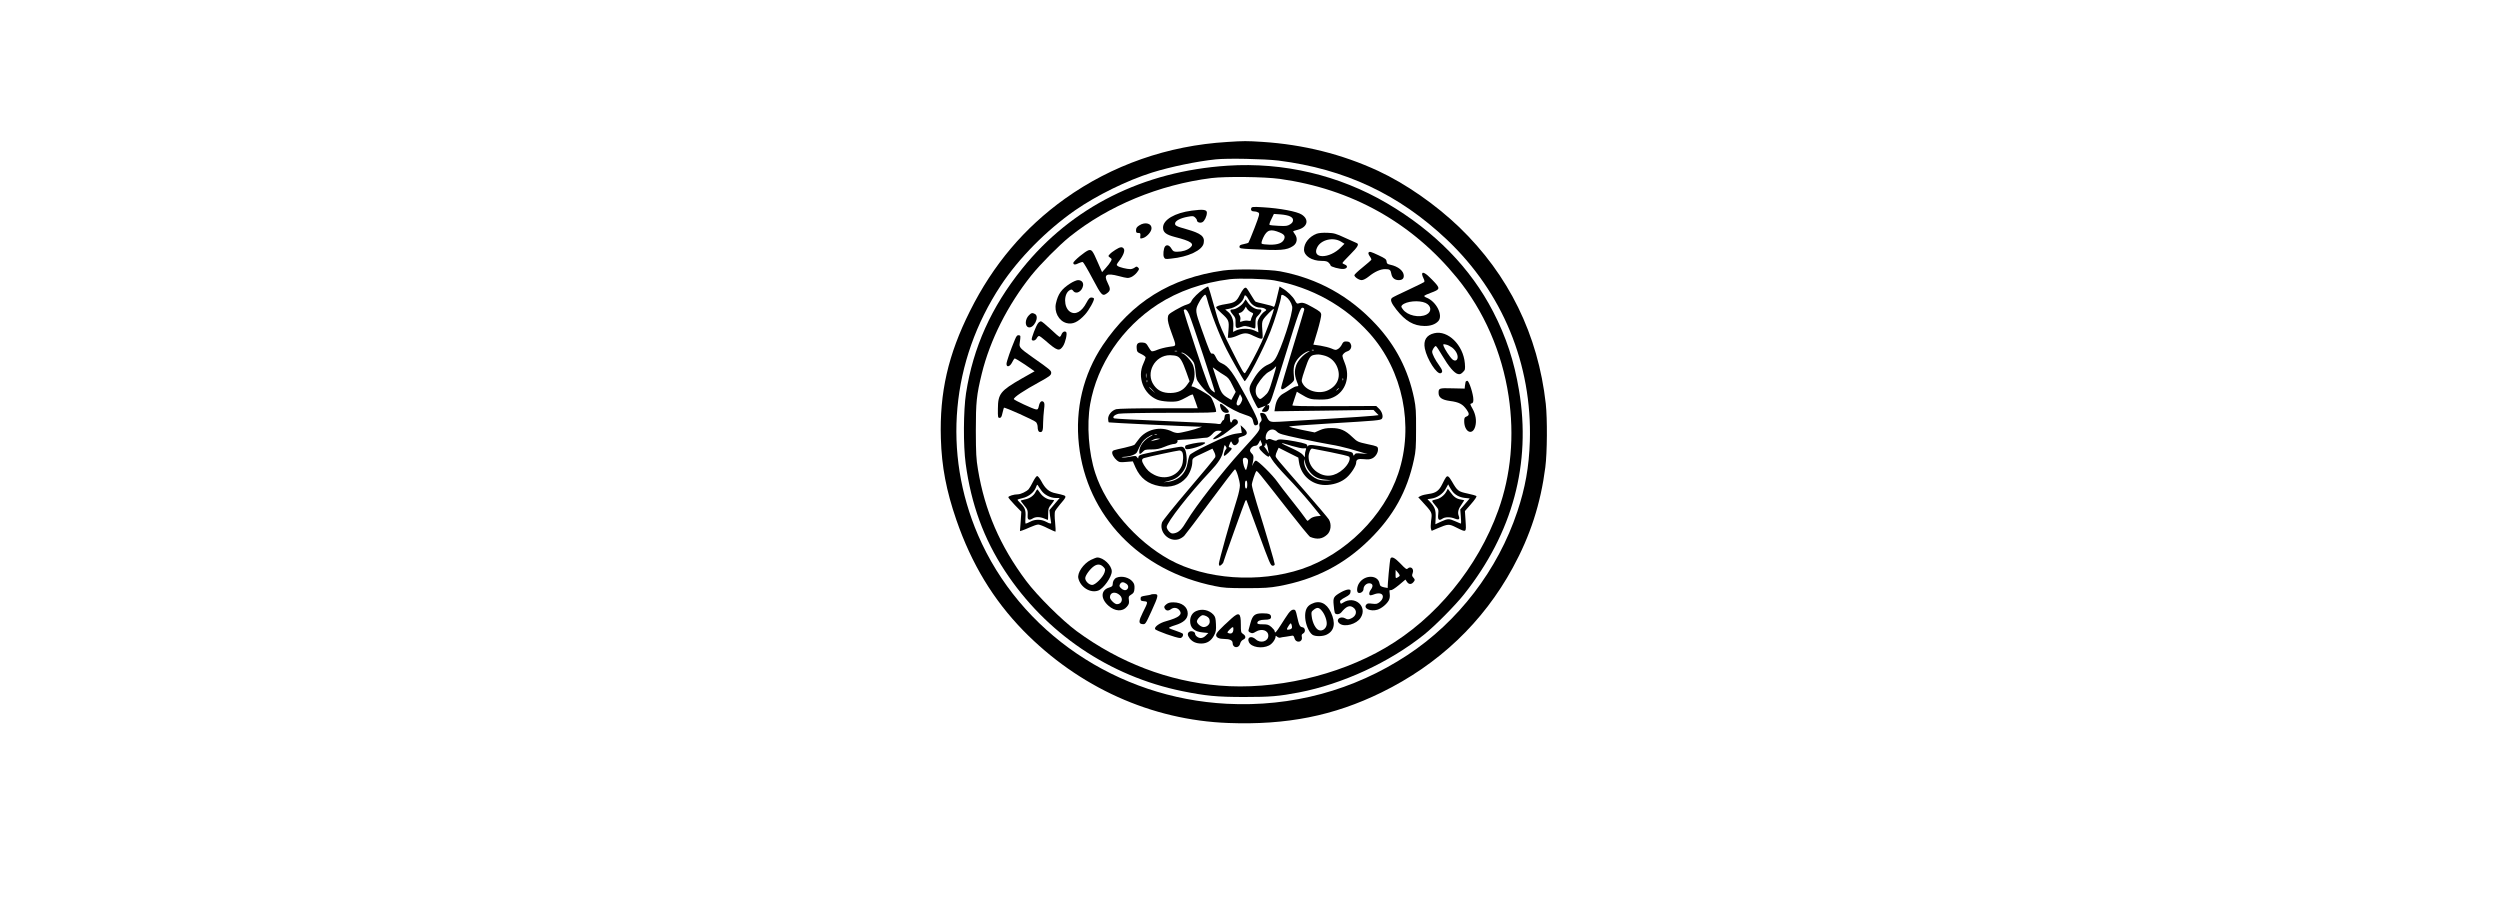 <?xml version="1.0" encoding="UTF-8" standalone="yes"?>
<svg version="1.0" xmlns="http://www.w3.org/2000/svg" width="100%" height="100mm" viewBox="0 0 1024 1008" preserveAspectRatio="xMidYMid meet">
  <g transform="translate(0,1008) scale(0.1,-0.1)" fill="#000000" stroke="none">
    <path d="M4870 8529 c-648 -39 -1258 -253 -1772 -620 -444 -318 -784 -720
-1037 -1227 -239 -477 -333 -889 -318 -1392 9 -308 59 -569 169 -889 166 -481
403 -872 732 -1210 606 -619 1400 -978 2239 -1009 637 -24 1151 78 1672 333
626 306 1111 767 1435 1362 192 351 305 700 356 1098 21 160 23 530 5 695 -84
753 -405 1408 -946 1929 -258 247 -584 474 -885 614 -393 182 -815 288 -1265
317 -174 11 -198 11 -385 -1z m560 -203 c728 -92 1319 -370 1841 -864 609
-577 932 -1363 906 -2202 -9 -281 -50 -510 -137 -770 -213 -637 -645 -1201
-1200 -1566 -587 -386 -1265 -569 -1974 -532 -1198 62 -2260 782 -2717 1843
-387 900 -296 1901 249 2727 198 299 498 602 812 821 235 163 567 326 840 412
202 63 491 123 695 144 127 14 536 5 685 -13z"/>
    <path d="M4875 8270 c-922 -60 -1703 -452 -2244 -1125 -337 -419 -535 -859
-613 -1360 -29 -188 -31 -573 -4 -770 60 -444 198 -821 428 -1171 446 -680
1141 -1151 1938 -1314 257 -52 378 -64 680 -64 279 0 376 8 595 50 476 92 986
327 1365 630 120 96 342 320 440 444 530 669 733 1425 599 2225 -53 319 -141
585 -283 860 -246 477 -638 878 -1159 1184 -525 308 -1131 451 -1742 411z
m570 -144 c786 -110 1442 -477 1936 -1081 294 -359 492 -813 564 -1292 65
-433 27 -859 -113 -1248 -223 -622 -681 -1180 -1235 -1503 -524 -306 -1211
-462 -1814 -411 -554 46 -1088 250 -1556 594 -161 119 -431 387 -553 550 -285
381 -452 768 -526 1218 -19 114 -22 172 -23 422 0 316 8 389 65 623 90 368
284 751 540 1072 102 127 304 330 420 424 424 340 979 569 1550 641 155 19
578 14 745 -9z"/>
    <path d="M5134 7807 c-9 -24 4 -37 35 -37 15 0 34 -6 43 -12 15 -12 11 -28
-42 -167 -33 -85 -63 -158 -67 -162 -4 -4 -28 -11 -53 -16 -35 -7 -45 -13 -45
-28 0 -19 10 -21 135 -27 316 -17 381 -12 451 35 44 29 52 85 19 129 -12 16
-20 31 -18 32 1 2 24 9 50 16 106 28 128 111 43 166 -52 34 -237 69 -427 80
-102 6 -118 5 -124 -9z m424 -91 c23 -12 32 -23 32 -41 0 -18 -10 -32 -32 -46
-29 -18 -45 -20 -126 -16 -51 2 -96 7 -99 11 -4 4 5 32 21 63 l27 56 72 -5
c40 -3 87 -12 105 -22z m-110 -177 c48 -21 59 -40 44 -74 -19 -41 -68 -59
-156 -58 -43 1 -83 6 -88 11 -6 6 0 30 17 67 41 86 80 97 183 54z"/>
    <path d="M4484 7779 c-185 -24 -314 -100 -314 -185 0 -52 31 -77 130 -103 177
-45 217 -73 167 -116 -32 -28 -85 -45 -144 -45 -36 0 -43 4 -62 35 -21 36 -50
46 -69 23 -17 -22 -24 -95 -12 -118 11 -21 17 -22 78 -15 188 18 342 91 356
169 14 73 -27 106 -184 151 -118 33 -132 41 -128 67 4 27 59 56 137 70 54 10
63 10 81 -7 11 -10 20 -24 20 -31 0 -22 34 -34 60 -21 23 12 48 63 49 103 1
34 -39 40 -165 23z"/>
    <path d="M3909 7617 c-26 -17 -34 -30 -34 -52 0 -25 4 -30 25 -30 22 0 25 -4
22 -32 -3 -32 -3 -32 30 -23 37 11 84 60 91 96 11 62 -67 86 -134 41z"/>
    <path d="M5849 7527 c-82 -31 -139 -102 -139 -174 0 -68 85 -123 191 -123 46
0 64 -5 79 -20 11 -11 20 -24 20 -30 0 -14 104 -42 142 -38 42 4 51 34 14 48
-14 5 -26 13 -26 17 0 5 38 46 85 93 84 84 101 115 68 126 -10 4 -67 29 -127
57 -99 46 -118 51 -190 54 -51 2 -94 -2 -117 -10z m266 -87 l37 -23 -39 -39
c-126 -129 -325 -128 -258 2 42 82 174 113 260 60z"/>
    <path d="M3650 7351 c-25 -15 -53 -37 -63 -49 -18 -19 -18 -20 4 -36 21 -14
22 -17 8 -42 -8 -15 -32 -48 -55 -72 l-40 -45 -48 109 c-54 125 -65 139 -98
131 -36 -10 -168 -119 -168 -139 0 -22 21 -23 61 -2 17 8 36 13 43 11 7 -3 55
-84 106 -181 101 -191 109 -198 164 -155 32 26 33 46 1 109 -46 91 -15 110
122 74 92 -24 101 -25 135 -11 19 8 48 31 63 51 26 34 27 39 13 53 -15 14 -18
14 -39 -1 -13 -9 -33 -16 -46 -16 -37 0 -120 20 -138 34 -16 12 -15 16 18 59
45 59 64 112 47 132 -18 22 -39 18 -90 -14z"/>
    <path d="M6414 7319 c-3 -6 3 -24 15 -40 12 -16 19 -33 16 -38 -3 -5 -46 -42
-95 -82 -50 -40 -90 -78 -90 -85 0 -20 50 -54 80 -54 17 0 47 15 78 40 64 52
127 80 177 80 52 0 61 -7 69 -52 8 -44 37 -68 81 -68 37 0 55 16 55 47 0 53
-62 103 -147 121 -32 7 -39 12 -41 36 -3 24 -14 33 -87 67 -89 42 -100 45
-111 28z"/>
    <path d="M4828 7125 c-578 -82 -999 -344 -1317 -817 -212 -317 -303 -696 -260
-1086 85 -778 663 -1379 1484 -1544 95 -20 142 -23 345 -23 199 0 254 4 355
22 397 73 712 234 991 509 260 256 411 527 485 874 20 91 23 135 23 330 1 195
-2 240 -21 336 -64 312 -199 575 -417 810 -288 310 -635 502 -1047 580 -117
22 -491 28 -621 9z m557 -108 c410 -77 771 -277 1041 -578 364 -406 488 -1011
314 -1530 -156 -467 -579 -885 -1055 -1045 -468 -156 -1050 -115 -1445 103
-367 203 -692 581 -810 944 -73 221 -95 529 -56 754 77 435 349 836 739 1090
222 144 494 239 787 275 104 12 389 5 485 -13z"/>
    <path d="M4615 6924 c-56 -38 -122 -102 -135 -134 -8 -19 -23 -29 -53 -38 -23
-6 -78 -33 -122 -59 -77 -46 -80 -49 -83 -88 -2 -28 9 -75 37 -150 61 -170 63
-151 -24 -164 -42 -6 -99 -21 -126 -32 -27 -12 -55 -19 -63 -16 -7 3 -24 25
-37 49 -21 38 -29 43 -62 46 -52 4 -69 -12 -65 -62 3 -38 6 -43 51 -64 26 -12
47 -29 47 -36 0 -8 -11 -38 -25 -68 -69 -148 1 -331 151 -394 50 -21 178 -29
229 -15 22 6 66 26 98 45 31 19 59 30 63 25 3 -5 16 -41 29 -79 l24 -70 -427
0 c-260 0 -441 -4 -464 -10 -48 -14 -88 -61 -88 -105 0 -19 4 -36 8 -39 7 -4
843 -44 987 -47 l30 0 -25 -10 c-50 -21 -206 -59 -238 -59 -18 0 -46 7 -61 15
-126 64 -286 27 -368 -85 -18 -25 -37 -50 -43 -57 -5 -6 -53 -21 -107 -33
-131 -29 -130 -29 -137 -46 -8 -21 18 -67 51 -94 25 -20 36 -22 100 -16 l73 6
30 -68 c53 -116 134 -179 261 -202 119 -22 224 11 293 92 38 44 66 118 66 174
0 39 3 42 123 97 l97 46 19 -37 c12 -24 16 -44 11 -57 -4 -11 -134 -168 -289
-349 -165 -194 -285 -343 -292 -363 -34 -105 74 -216 181 -184 20 6 48 23 62
38 15 16 144 186 286 378 143 193 263 349 268 348 16 -2 53 -126 54 -175 0
-26 -13 -89 -29 -140 -73 -232 -201 -689 -201 -718 0 -11 4 -20 9 -20 12 0 41
29 41 41 0 11 228 648 239 668 5 7 10 10 13 5 3 -5 63 -168 133 -361 119 -325
131 -353 152 -353 15 0 23 6 23 17 0 17 -93 333 -196 664 -30 97 -54 188 -54
202 0 26 36 135 49 150 8 8 20 -6 339 -414 127 -163 239 -300 249 -304 76 -31
132 -24 185 24 42 37 51 113 20 166 -12 19 -131 160 -264 312 -316 362 -318
364 -318 384 0 10 7 34 17 53 l16 35 107 -54 108 -54 7 -48 c23 -158 158 -265
317 -250 82 7 153 35 205 81 48 42 103 128 103 162 0 35 21 45 87 38 45 -5 67
-2 91 10 37 19 64 66 60 104 -3 25 -8 28 -113 50 -108 24 -111 25 -167 78 -78
75 -133 98 -228 98 -57 0 -88 -6 -129 -24 l-54 -24 -144 29 c-78 16 -140 32
-135 36 4 4 203 19 442 33 520 31 556 34 571 52 18 22 2 78 -32 110 l-30 29
-461 -2 c-349 -1 -459 1 -455 10 2 7 14 43 26 80 l23 68 36 -22 c96 -58 113
-63 212 -64 79 0 104 4 148 24 136 61 190 222 127 376 -14 33 -25 67 -25 76 0
19 27 44 58 53 28 9 45 41 36 69 -9 28 -22 37 -57 37 -21 0 -31 -7 -43 -33 -9
-19 -28 -41 -42 -49 -23 -14 -29 -14 -70 4 -25 11 -80 25 -123 32 l-77 11 45
149 c24 82 43 163 41 179 -3 26 -14 36 -91 79 -90 51 -114 58 -154 44 -19 -6
-25 -1 -42 32 -21 41 -86 104 -139 134 l-29 18 -28 -116 c-21 -91 -29 -113
-40 -104 -7 6 -51 19 -98 29 -47 10 -90 22 -96 25 -6 4 -29 38 -51 76 -22 38
-45 72 -51 75 -16 10 -38 -14 -70 -77 -36 -70 -55 -84 -141 -98 -78 -12 -118
-25 -118 -39 0 -5 26 -33 59 -63 80 -73 84 -83 76 -184 l-7 -84 26 0 c14 0 51
11 82 25 73 32 102 32 174 -5 33 -16 69 -30 80 -30 21 0 21 3 15 88 -6 70 -4
95 8 118 18 34 117 133 117 117 0 -24 -85 -255 -134 -363 -48 -106 -147 -291
-178 -333 -12 -16 -28 10 -146 245 -101 200 -139 288 -161 368 -73 260 -94
330 -100 330 -3 0 -24 -12 -46 -26z m35 -106 c39 -150 133 -395 214 -555 39
-79 183 -333 196 -346 16 -17 203 341 283 543 47 117 117 346 117 381 0 24 15
24 50 -1 35 -25 61 -64 71 -109 13 -60 -122 -476 -187 -574 -16 -25 -41 -45
-72 -58 -62 -26 -115 -79 -163 -161 -58 -98 -58 -108 -5 -221 25 -53 50 -97
56 -97 6 0 26 7 46 15 l35 14 -21 -26 c-27 -35 -25 -43 10 -43 31 0 50 22 50
59 0 15 -5 19 -17 14 -12 -3 -10 1 5 12 30 22 21 -4 184 520 155 501 169 538
195 533 12 -2 17 -11 15 -23 -2 -11 -60 -203 -128 -426 -68 -223 -124 -413
-124 -422 0 -32 20 -26 82 22 50 38 62 53 60 72 -11 102 -7 145 21 191 28 48
91 100 137 112 18 5 16 1 -10 -13 -52 -29 -107 -91 -125 -140 -24 -69 -19
-121 20 -213 5 -14 2 -18 -15 -18 -12 0 -40 -13 -63 -28 -23 -16 -61 -39 -84
-52 -48 -26 -78 -76 -89 -149 l-7 -44 541 7 541 8 28 -29 28 -28 -60 -7 c-33
-4 -253 -19 -490 -33 -236 -14 -475 -28 -530 -32 -110 -6 -116 -4 -146 62 -10
21 -22 31 -42 33 -30 4 -32 -1 -16 -47 9 -27 8 -35 -6 -51 -13 -14 -16 -28
-11 -51 7 -37 -6 -54 -198 -264 -198 -216 -503 -608 -595 -764 -56 -95 -88
-127 -139 -137 -24 -5 -36 -1 -56 19 -14 15 -26 37 -26 50 0 49 251 370 476
608 85 90 126 153 139 213 18 86 15 80 30 60 11 -16 11 -22 1 -34 -17 -20 -29
-70 -17 -70 13 0 81 65 81 78 0 6 -8 12 -18 14 -17 3 -18 6 -4 38 14 34 15 34
25 13 14 -31 34 -36 58 -12 14 14 19 28 15 44 -5 21 -1 25 33 35 70 19 74 46
16 100 l-28 25 7 -42 6 -42 -47 -6 c-73 -9 -144 -37 -334 -130 -103 -49 -179
-93 -187 -105 -7 -12 -18 -50 -23 -84 -19 -119 -99 -196 -219 -210 l-45 -5 50
13 c72 18 108 40 149 88 44 51 60 105 53 178 -7 79 -24 110 -59 110 -36 0
-415 -76 -445 -90 -13 -5 -23 -17 -23 -27 0 -15 -1 -15 -14 2 -12 17 -18 17
-73 6 -32 -7 -70 -11 -84 -8 -18 3 -16 5 11 6 70 3 134 26 146 52 44 98 64
126 108 157 27 17 53 32 60 32 6 -1 -5 -9 -24 -19 -70 -37 -120 -106 -120
-166 0 -31 9 -31 39 0 20 22 31 25 95 25 56 0 87 6 145 30 40 17 86 30 101 30
26 0 46 22 36 38 -2 4 26 8 62 9 37 0 105 6 152 11 47 6 96 11 109 11 14 1 37
16 58 38 26 30 41 38 68 38 19 0 35 -3 35 -7 0 -3 -23 -23 -52 -44 -28 -21
-46 -40 -40 -42 20 -6 96 34 158 84 34 27 74 58 89 69 22 16 26 25 21 43 -10
29 -52 30 -61 2 -11 -33 -25 -12 -25 36 0 44 -1 45 -27 42 -23 -2 -29 -8 -31
-35 -2 -18 -8 -33 -13 -33 -5 0 -14 -10 -20 -23 -10 -22 -14 -23 -62 -15 -29
4 -286 17 -572 29 -285 12 -527 24 -537 28 -28 10 -1 40 47 51 22 5 271 10
553 10 431 0 512 2 512 14 0 35 -42 144 -62 163 -38 34 -186 116 -201 110 -9
-3 -7 7 7 36 26 53 27 135 3 199 -18 45 -94 128 -118 128 -7 0 -10 3 -7 6 16
15 108 -60 134 -108 8 -15 17 -62 20 -105 6 -71 10 -83 46 -130 55 -73 112
-123 215 -189 126 -82 199 -120 275 -144 74 -24 83 -31 93 -77 8 -37 16 -46
39 -37 34 13 15 65 -116 308 -142 264 -192 334 -263 365 -35 15 -50 30 -67 66
-16 34 -27 45 -40 42 -19 -5 -24 7 -119 273 -66 185 -68 203 -34 271 27 54 62
99 76 99 5 0 13 -19 19 -42z m461 -20 c24 -47 72 -78 120 -78 19 0 44 -6 54
-14 18 -13 17 -14 -9 -31 -15 -10 -38 -37 -52 -61 -23 -39 -25 -51 -19 -104
l7 -60 -47 21 c-55 24 -150 23 -200 -2 l-30 -15 3 62 c4 70 -18 127 -63 162
l-26 21 38 7 c80 14 155 72 169 130 5 20 9 22 21 12 8 -6 23 -29 34 -50z
m-657 -150 c33 -76 289 -848 283 -854 -3 -3 -19 7 -36 23 -28 25 -48 78 -171
447 -77 230 -137 423 -134 427 13 22 37 5 58 -43z m1363 -394 c-3 -3 -12 -4
-19 -1 -8 3 -5 6 6 6 11 1 17 -2 13 -5z m-1494 -11 c-7 -2 -19 -2 -25 0 -7 3
-2 5 12 5 14 0 19 -2 13 -5z m1597 -44 c66 -15 115 -53 145 -112 54 -110 19
-216 -90 -269 -97 -48 -237 -11 -280 73 -16 29 -15 35 25 154 42 126 57 150
100 158 42 7 53 7 100 -4z m-1595 -11 c35 -16 58 -56 100 -174 l35 -99 -28
-40 c-41 -59 -98 -87 -180 -88 -83 -1 -139 25 -181 84 -97 133 8 329 175 329
29 0 65 -5 79 -12z m1046 -238 c-44 -147 -49 -157 -96 -199 -42 -36 -46 -37
-69 -12 -30 33 -32 94 -6 138 41 68 91 123 128 142 21 10 46 28 56 40 11 12
20 20 22 18 2 -1 -14 -59 -35 -127z m-528 29 c37 -22 52 -40 83 -104 l38 -76
-24 -44 -24 -44 -36 21 c-67 40 -78 59 -123 199 l-44 136 43 -31 c23 -17 63
-43 87 -57z m-856 -21 c-2 -13 -4 -5 -4 17 -1 22 1 32 4 23 2 -10 2 -28 0 -40z
m2150 -30 c-3 -8 -6 -5 -6 6 -1 11 2 17 5 13 3 -3 4 -12 1 -19z m-2140 -20
c-3 -8 -6 -5 -6 6 -1 11 2 17 5 13 3 -3 4 -12 1 -19z m59 -90 l29 -33 -32 29
c-31 28 -38 36 -30 36 2 0 16 -15 33 -32z m2034 18 c0 -2 -8 -10 -17 -17 -16
-13 -17 -12 -4 4 13 16 21 21 21 13z m-1066 -151 c-17 -36 -40 -46 -50 -21 -3
8 4 36 16 63 l21 48 15 -28 c13 -24 13 -31 -2 -62z m391 -321 c20 -22 53 -32
249 -74 125 -27 274 -56 334 -66 59 -9 152 -30 207 -46 55 -17 123 -37 150
-44 l50 -13 -67 5 c-56 5 -68 3 -76 -12 -9 -16 -10 -15 -16 4 -8 25 5 22 -238
67 -205 38 -237 41 -257 23 -8 -8 -11 -8 -8 -2 12 20 -15 31 -133 53 -126 23
-181 26 -196 11 -7 -7 -22 -5 -48 5 -29 12 -41 13 -52 4 -18 -15 -29 10 -20
46 16 64 79 84 121 39z m-1312 -31 c-7 -2 -19 -2 -25 0 -7 3 -2 5 12 5 14 0
19 -2 13 -5z m17 -52 c-14 -4 -38 -11 -55 -14 l-30 -7 25 15 c14 8 39 14 55
14 29 -1 29 -1 5 -8z m1118 -73 c-29 -12 -21 -32 27 -77 46 -42 65 -50 65 -28
0 6 14 -12 30 -42 17 -30 88 -113 167 -195 76 -78 189 -204 252 -281 l114
-140 -46 -5 c-28 -4 -55 -14 -70 -28 -13 -12 -26 -22 -29 -22 -3 0 -17 18 -31
39 -14 21 -79 106 -144 187 -66 82 -134 172 -153 199 -50 73 -216 237 -237
233 -9 -2 -22 -19 -30 -38 -7 -19 -11 -24 -8 -10 18 77 17 105 -4 124 -12 11
-21 26 -21 34 0 24 31 52 56 52 16 0 29 10 40 32 l16 32 13 -30 c10 -25 10
-30 -7 -36z m76 -17 c3 -22 9 -48 12 -58 3 -10 -2 -4 -12 12 -9 17 -23 38 -32
48 -9 11 -11 17 -4 17 7 0 12 7 12 16 0 30 17 4 24 -35z m262 18 c55 -16 113
-29 130 -27 30 4 31 2 23 -20 -5 -13 -9 -35 -9 -50 l0 -27 -23 27 c-12 16 -64
46 -120 71 -146 66 -146 72 -1 26z m422 -68 c106 -21 198 -43 204 -49 22 -22
-8 -87 -62 -136 -94 -84 -194 -95 -287 -33 -58 40 -93 102 -93 166 0 42 21 92
38 91 4 -1 94 -18 200 -39z m-1618 0 c15 -29 12 -106 -5 -149 -48 -114 -184
-159 -301 -99 -53 27 -80 53 -113 107 -27 45 -27 67 2 76 39 13 361 82 384 83
12 1 27 -8 33 -18z m718 -90 c2 -13 -2 -44 -9 -69 -12 -43 -12 -44 -25 -21
-16 31 -28 95 -19 109 12 20 50 7 53 -19z m660 -106 c47 -67 101 -98 184 -105
l73 -7 -61 -2 c-35 0 -77 5 -97 14 -83 34 -148 121 -146 195 1 33 2 33 10 -10
5 -25 21 -63 37 -85z m-668 -158 c0 -28 -4 -44 -12 -44 -9 0 -13 16 -13 44 0
28 4 43 13 43 8 0 12 -15 12 -43z"/>
    <path d="M4795 5638 c10 -45 33 -68 67 -68 39 0 36 21 -12 64 -50 45 -64 46
-55 4z"/>
    <path d="M4498 5235 c-37 -8 -72 -17 -78 -20 -13 -8 -13 -32 0 -40 25 -15 210
44 210 67 0 11 -54 8 -132 -7z"/>
    <path d="M5051 6777 c-22 -35 -86 -77 -119 -77 -34 0 -34 -17 0 -56 27 -31 32
-43 30 -83 -2 -67 5 -74 57 -54 43 17 53 16 144 -14 15 -5 17 2 17 54 0 52 3
62 29 87 16 15 31 37 34 47 4 16 0 19 -27 19 -40 0 -93 34 -122 78 l-22 32
-21 -33z m81 -108 c26 -11 27 -12 13 -40 -8 -15 -15 -35 -15 -43 0 -12 -7 -14
-30 -10 -16 4 -43 1 -61 -5 -30 -10 -31 -10 -25 15 4 16 1 35 -8 49 -14 22
-14 23 9 29 13 3 32 20 42 36 l17 30 15 -25 c8 -13 28 -29 43 -36z"/>
    <path d="M7000 7085 c0 -9 7 -30 16 -47 9 -17 12 -34 7 -39 -4 -4 -82 -42
-173 -85 -91 -42 -171 -81 -177 -87 -25 -19 -12 -55 46 -129 99 -126 189 -178
308 -179 65 -1 118 18 150 53 56 62 -22 216 -130 257 -16 6 -26 15 -23 20 3 4
34 19 68 31 111 41 112 47 16 146 -68 71 -108 92 -108 59z m37 -314 c65 -30
71 -96 11 -127 -78 -40 -210 -11 -258 57 -20 27 -21 32 -8 46 44 43 183 56
255 24z"/>
    <path d="M3154 6982 c-93 -60 -131 -113 -154 -216 -21 -94 31 -192 115 -215
66 -18 126 9 202 92 45 49 107 162 98 177 -4 6 -16 10 -29 10 -17 0 -29 -13
-52 -56 -52 -101 -123 -139 -182 -98 -69 48 -69 198 0 235 18 10 24 8 38 -10
30 -40 93 -7 106 56 7 37 -15 63 -55 63 -15 0 -55 -17 -87 -38z"/>
    <path d="M2705 6636 c-43 -43 -46 -118 -6 -131 59 -18 125 116 72 145 -29 15
-39 13 -66 -14z"/>
    <path d="M2806 6551 c-21 -23 -78 -170 -70 -182 10 -18 41 -9 54 16 7 14 19
25 25 25 7 0 37 -22 68 -49 131 -115 154 -122 194 -63 27 41 49 140 35 154
-16 16 -41 2 -52 -27 -5 -14 -14 -25 -20 -25 -5 0 -50 38 -99 85 -50 47 -96
85 -104 85 -8 0 -22 -8 -31 -19z"/>
    <path d="M7133 6440 c-86 -20 -121 -78 -103 -168 24 -118 132 -285 173 -269
26 10 21 34 -17 86 -42 57 -76 124 -76 148 0 21 27 63 40 63 6 0 37 -48 71
-106 70 -119 131 -191 171 -200 21 -5 33 0 54 21 25 25 26 30 21 97 -17 198
-185 364 -334 328z m194 -156 c40 -31 65 -76 61 -112 -4 -33 -32 -41 -59 -16
-26 23 -84 113 -94 143 -7 23 -6 24 26 17 18 -3 47 -18 66 -32z"/>
    <path d="M2551 6368 c-44 -104 -91 -239 -91 -263 0 -41 36 -32 60 14 11 22 23
42 28 45 5 3 56 -28 114 -67 l105 -73 -140 -79 c-234 -134 -260 -167 -261
-330 -1 -93 0 -100 19 -100 15 0 22 11 31 53 7 30 14 55 16 58 8 8 334 -138
351 -158 9 -11 17 -33 17 -48 0 -41 10 -60 30 -60 24 0 30 19 30 103 1 40 5
104 10 142 7 53 6 73 -4 83 -20 21 -42 4 -52 -41 -8 -37 -12 -42 -33 -39 -29
3 -241 102 -241 112 0 21 106 92 285 190 102 56 120 70 123 92 3 29 -5 36
-206 177 -133 94 -145 107 -138 151 12 83 12 85 -10 88 -17 2 -25 -7 -43 -50z"/>
    <path d="M7475 5908 c-2 -7 -5 -26 -7 -43 l-3 -30 -134 3 c-145 4 -151 2 -151
-50 0 -50 36 -76 123 -88 101 -13 141 -34 185 -97 29 -41 28 -61 -3 -73 -21
-8 -25 -16 -25 -50 0 -120 92 -164 121 -57 16 59 5 130 -30 192 -28 50 -29 53
-11 58 16 4 20 14 20 43 0 57 -47 204 -66 204 -8 0 -17 -6 -19 -12z"/>
    <path d="M2750 4818 c-17 -35 -39 -71 -48 -82 -24 -26 -87 -56 -119 -56 -42 0
-103 -19 -103 -32 0 -6 32 -44 71 -85 l71 -73 -7 -106 -8 -106 24 7 c13 4 53
20 88 36 35 16 74 29 88 29 13 0 60 -18 104 -41 45 -22 83 -39 85 -36 2 2 0
48 -5 101 -6 54 -6 108 -1 120 4 11 29 45 54 75 67 77 72 89 43 100 -13 5 -53
15 -88 22 -74 14 -115 49 -161 137 -16 28 -35 52 -43 52 -8 0 -28 -28 -45 -62z
m92 -98 c32 -46 100 -80 157 -80 l42 0 -56 -66 -56 -66 6 -57 c4 -31 9 -64 11
-73 7 -23 -7 -23 -55 3 -54 28 -118 28 -170 1 -23 -12 -46 -22 -51 -22 -5 0
-6 30 -3 68 6 77 -5 107 -56 156 -17 17 -31 33 -31 36 0 4 25 12 56 19 66 15
127 64 146 118 11 30 14 33 23 18 5 -10 22 -34 37 -55z"/>
    <path d="M2777 4705 c-19 -40 -65 -72 -117 -81 -19 -4 -38 -9 -43 -11 -4 -2
11 -25 33 -50 40 -46 45 -60 41 -121 -3 -40 17 -50 53 -27 32 21 80 21 128 1
21 -9 39 -16 40 -16 2 0 3 29 3 64 0 57 3 68 33 104 17 23 32 43 32 46 0 3
-12 6 -26 6 -41 0 -93 29 -122 69 -14 20 -29 39 -32 44 -3 4 -14 -9 -23 -28z"/>
    <path d="M7261 4866 c-6 -7 -25 -41 -41 -75 -35 -72 -70 -97 -149 -107 -31 -4
-69 -13 -85 -21 l-28 -15 33 -36 c125 -137 120 -127 107 -224 -4 -36 -5 -74
-1 -86 l8 -21 60 26 c122 51 126 52 210 10 111 -55 108 -57 100 72 l-7 108 67
77 c42 48 64 81 58 87 -5 5 -49 18 -98 28 -99 21 -110 29 -168 130 -35 60 -48
69 -66 47z m69 -152 c30 -41 78 -66 134 -73 l56 -6 -51 -60 -52 -60 6 -77 c4
-43 4 -78 2 -78 -2 0 -30 11 -61 25 -71 31 -81 31 -157 -3 l-62 -29 3 72 c4
80 -9 117 -60 171 l-29 31 40 6 c64 8 128 51 159 107 l27 49 15 -28 c8 -15 22
-36 30 -47z"/>
    <path d="M7266 4712 c-23 -44 -72 -81 -117 -88 -21 -4 -39 -11 -39 -16 0 -5
16 -29 36 -51 34 -40 35 -45 30 -95 -7 -60 7 -75 46 -48 28 20 88 20 135 1 44
-18 58 -9 43 30 -14 38 -5 75 31 124 16 23 29 43 29 45 0 2 -17 6 -37 9 -47 8
-77 28 -113 79 l-29 39 -15 -29z"/>
    <path d="M3382 3964 c-82 -41 -152 -143 -137 -202 24 -99 133 -165 218 -133
58 22 147 149 147 209 0 65 -90 152 -159 152 -9 0 -40 -12 -69 -26z m138 -79
c20 -21 21 -27 10 -61 -18 -52 -99 -134 -134 -134 -34 0 -76 41 -76 74 0 30
54 103 97 132 38 25 72 22 103 -11z"/>
    <path d="M6655 3980 c-8 -12 -35 -312 -30 -321 2 -3 -16 0 -40 5 -38 9 -44 14
-50 43 -17 94 -160 97 -222 4 -26 -38 -31 -99 -9 -107 24 -9 56 15 56 41 0 35
35 67 68 63 35 -4 40 -32 12 -70 -23 -31 -23 -64 0 -61 8 1 29 7 46 14 17 6
43 9 57 5 40 -10 37 -56 -4 -91 -29 -23 -37 -25 -83 -20 -42 6 -55 4 -66 -10
-34 -41 46 -78 120 -56 47 14 104 61 127 104 10 21 13 44 9 73 -5 36 -3 41 12
37 11 -2 44 19 89 56 l71 60 16 -24 c19 -30 47 -32 69 -7 21 23 21 31 0 54
-14 15 -15 24 -6 47 18 48 -22 82 -56 49 -10 -11 -25 0 -77 55 -61 63 -94 81
-109 57z m100 -191 c-4 -5 -15 -14 -26 -19 -18 -10 -19 -7 -19 37 l1 48 24
-28 c14 -16 23 -33 20 -38z"/>
    <path d="M3663 3770 c-26 -11 -43 -39 -43 -73 0 -19 -8 -26 -40 -36 -91 -27
-94 -121 -6 -198 71 -63 154 -67 201 -11 23 27 26 39 22 73 -5 37 -3 42 26 60
27 17 32 27 35 66 2 34 -2 52 -19 73 -38 48 -118 69 -176 46z m105 -66 c25
-17 29 -46 7 -64 -17 -14 -46 -6 -69 19 -14 15 -15 24 -6 40 13 25 37 27 68 5z
m-70 -126 c41 -39 22 -98 -32 -98 -25 0 -76 50 -76 75 0 56 59 68 108 23z"/>
    <path d="M6115 3611 c-82 -47 -89 -59 -81 -140 3 -38 9 -76 12 -85 9 -23 51
-20 72 5 53 65 88 80 127 55 51 -34 40 -96 -21 -122 -30 -13 -38 -13 -66 2
-59 30 -109 -23 -56 -60 55 -39 181 -4 225 63 83 124 -63 252 -191 167 -22
-14 -25 -14 -30 1 -8 20 1 30 61 62 37 20 49 32 51 54 3 24 0 27 -25 27 -15 0
-50 -13 -78 -29z"/>
    <path d="M4039 3585 c-3 -2 -30 -8 -60 -12 -49 -8 -54 -11 -54 -33 0 -22 5
-25 38 -28 45 -4 45 -6 -15 -125 -46 -93 -47 -121 -2 -125 31 -3 32 -2 98 142
77 169 80 186 33 186 -19 0 -36 -2 -38 -5z"/>
    <path d="M4204 3477 c-23 -20 -25 -26 -15 -45 14 -25 39 -28 67 -7 30 23 70
18 93 -11 37 -47 -3 -80 -146 -120 -71 -19 -130 -62 -120 -86 6 -17 234 -98
274 -98 23 0 42 36 26 50 -4 4 -38 17 -75 30 -37 12 -70 25 -73 30 -3 4 27 18
67 30 93 28 138 70 138 128 0 72 -65 122 -158 122 -39 0 -57 -6 -78 -23z"/>
    <path d="M5790 3482 c-51 -25 -72 -72 -67 -152 5 -72 41 -158 79 -184 30 -21
114 -20 157 2 84 42 99 127 44 244 -48 102 -125 135 -213 90z m113 -72 c34
-39 59 -109 55 -150 -4 -46 -47 -78 -85 -64 -35 11 -71 81 -79 151 -6 46 -4
51 21 71 37 30 58 28 88 -8z"/>
    <path d="M4533 3405 c-41 -17 -65 -56 -67 -104 -2 -79 43 -121 139 -130 l60
-6 -27 -27 c-17 -18 -38 -28 -56 -28 -29 0 -62 26 -62 48 0 20 -38 34 -60 22
-26 -14 -25 -40 1 -74 30 -38 71 -56 127 -56 63 0 109 30 140 90 20 38 23 57
20 122 -3 65 -7 80 -28 104 -48 51 -123 67 -187 39z m110 -56 c29 -16 37 -28
37 -61 0 -30 -32 -58 -66 -58 -29 0 -74 37 -74 61 0 24 43 69 65 69 9 0 26 -5
38 -11z"/>
    <path d="M5539 3378 c-17 -24 -54 -80 -82 -125 -51 -81 -67 -97 -67 -69 0 8
-16 28 -35 45 -31 27 -43 31 -95 31 -46 0 -60 3 -60 15 0 21 32 35 79 35 51 0
71 8 71 29 0 31 -22 41 -92 41 -85 0 -109 -19 -133 -106 -9 -33 -19 -67 -21
-76 -4 -12 3 -22 20 -29 20 -10 30 -8 59 10 64 39 137 16 137 -44 0 -62 -85
-87 -136 -40 -49 45 -101 25 -76 -30 26 -56 143 -75 220 -36 36 18 72 68 72
101 0 7 6 5 16 -5 9 -8 24 -14 33 -11 9 3 39 8 66 11 28 4 57 9 66 11 11 3 19
-5 25 -28 17 -59 92 -45 80 14 -4 21 -1 30 15 38 29 16 23 64 -9 68 -28 4 -36
20 -57 115 -15 70 -19 77 -41 77 -17 0 -33 -13 -55 -42z m40 -150 c1 -11 -9
-20 -24 -24 -37 -9 -40 -1 -13 40 19 29 24 32 30 18 4 -9 7 -25 7 -34z"/>
    <path d="M4917 3323 c-128 -116 -167 -158 -167 -180 0 -28 32 -43 90 -43 59 0
90 -15 90 -44 0 -56 68 -63 82 -8 5 20 18 37 33 44 32 14 32 41 0 62 -24 15
-25 22 -25 104 0 128 -19 140 -103 65z m21 -125 c-3 -34 -23 -46 -55 -34 -14
6 -12 11 12 36 37 38 47 38 43 -2z"/>
  </g>
</svg>